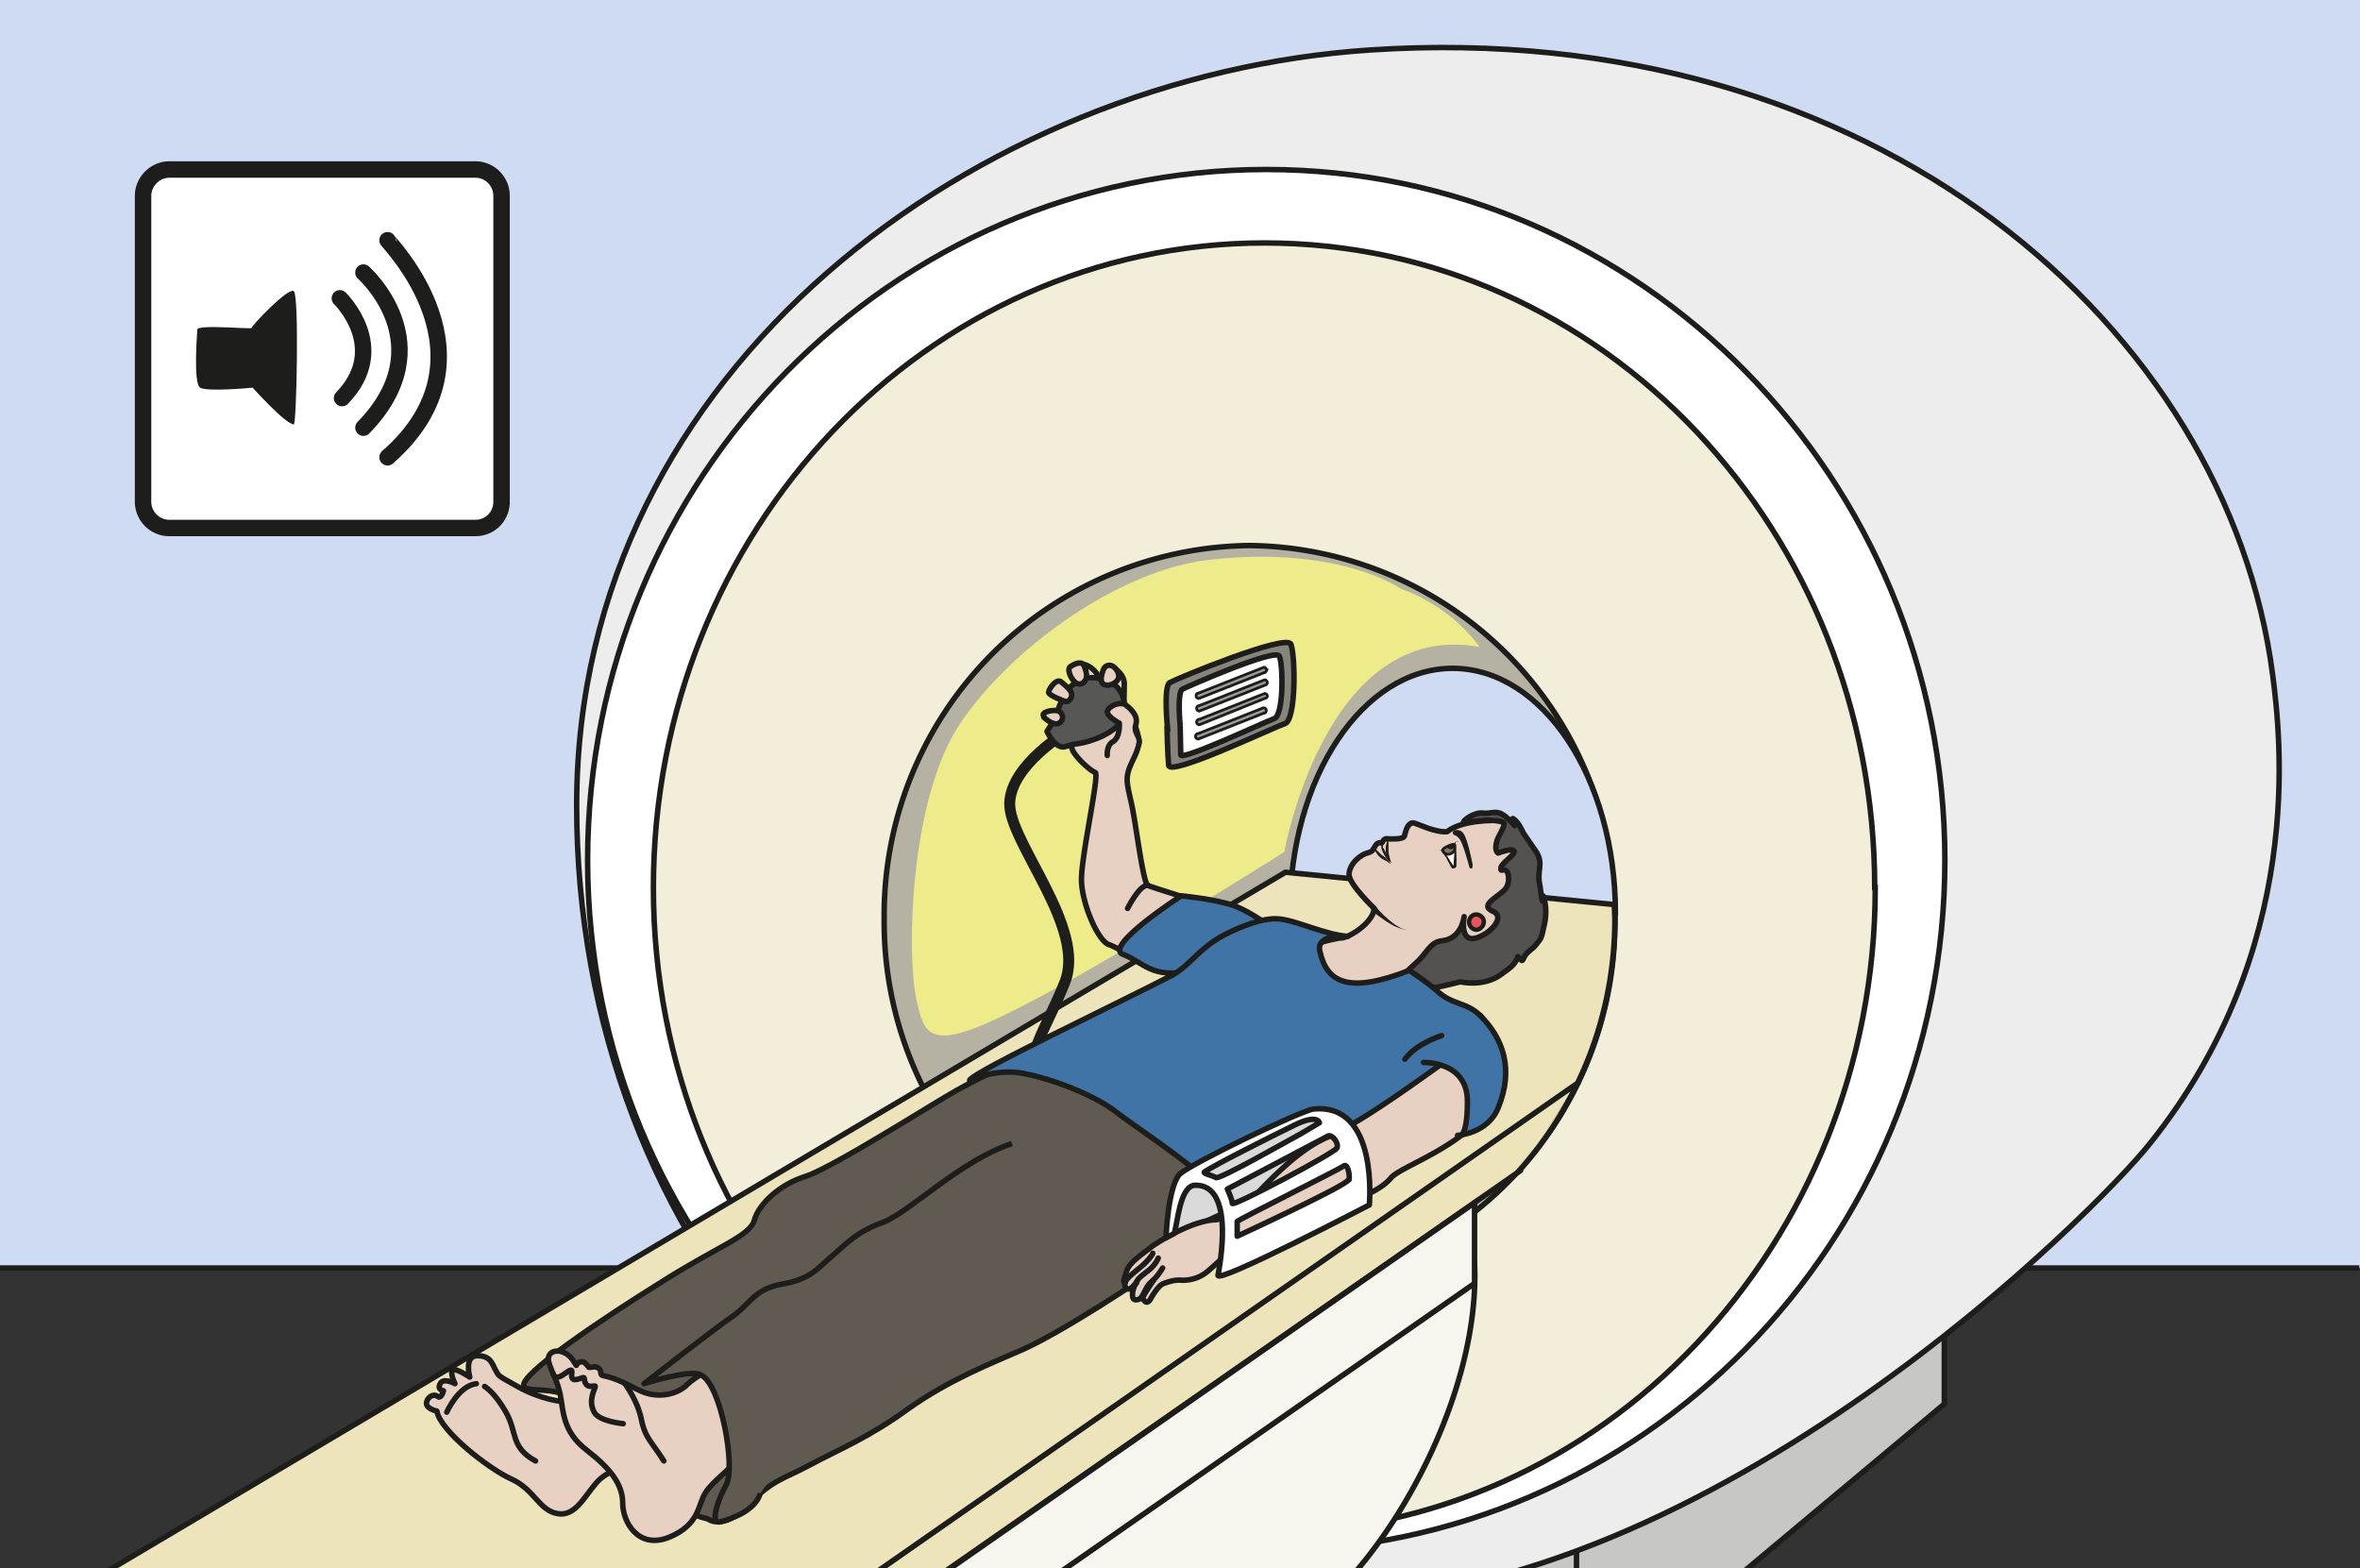 <svg viewBox="0 0 573.9 381.4" xmlns="http://www.w3.org/2000/svg"><rect x="0" y="0" width="573.9" height="381.4" fill="#333333" stroke="none"/><defs><clipPath id="a"><path d="M0 286h430.4V0H0z"/></clipPath><clipPath id="b"><path d="M0 286h430.4V0H0z"/></clipPath><clipPath id="c"><path d="M0 286h430.4V0H0z"/></clipPath><clipPath id="d"><path d="M0 286h430.4V0H0z"/></clipPath><clipPath id="e"><path d="M0 286h430.4V0H0z"/></clipPath><clipPath id="f"><path d="M0 286h430.4V0H0z"/></clipPath><clipPath id="g"><path d="M0 286h430.4V0H0z"/></clipPath></defs><path d="M0 308.3h573.9V0H0z" fill="#cfdbf2"/><g clip-path="url(#a)" transform="matrix(1.333 0 0 -1.333 0 381.4)"><path d="M616 54.8h-725.4v306.6H616z" fill="none" stroke="#1d1d1b" stroke-miterlimit="10"/></g><path d="M321.2 381.4H425l48-40V315z" fill="#c7c7c6"/><g clip-path="url(#b)" transform="matrix(1.333 0 0 -1.333 0 381.4)"><path d="M231-22.4l56.7-3.6 67 56v19.9L235-2.6zM287.6-26v42" fill="none" stroke="#1d1d1b" stroke-miterlimit="10"/><path d="M392.2 77.5C382.5 65.3 312.9-5 242.2-6c-79.6-1-137 65-137 145.2S179 272.3 249.9 277c92.2 6.1 156.5-50.9 164.7-114 1.5-11.6 6-50-22.4-85.5" fill="#ededed"/><path d="M392.2 77.5C382.5 65.3 312.9-5 242.2-6c-79.6-1-137 65-137 145.2S179 272.3 249.9 277c92.2 6.1 156.5-50.9 164.7-114 1.5-11.6 6-50-22.4-85.5z" fill="none" stroke="#1d1d1b" stroke-linejoin="round" stroke-miterlimit="10"/><path d="M354.8 129.2c0-69.6-55.5-126-123.8-126s-123.8 56.4-123.8 126 55.5 126 123.8 126 123.8-56.4 123.8-126" fill="#fff"/><path d="M354.8 129.2c0-69.6-55.5-126-123.8-126s-123.8 56.4-123.8 126 55.5 126 123.8 126 123.8-56.4 123.8-126z" fill="none" stroke="#1d1d1b" stroke-miterlimit="10"/><path d="M342.1 124.2c0-65-49.9-117.7-111.4-117.7S119.2 59.2 119.2 124.2 169 241.8 230.7 241.8 342 189.2 342 124.2" fill="#f2eeda"/><path d="M342.1 124.2c0-65-49.9-117.7-111.4-117.7S119.2 59.2 119.2 124.2 169 241.8 230.7 241.8 342 189.2 342 124.2z" fill="none" stroke="#1d1d1b" stroke-miterlimit="10"/><path d="M294.6 118.5a67.4 67.4 0 00-66.6-68 67.4 67.4 0 00-66.7 68 67.4 67.4 0 0066.7 68.1 67.4 67.4 0 0066.6-68" fill="#b6b2a3"/><path d="M294.6 118.5a67.4 67.4 0 00-66.6-68 67.4 67.4 0 00-66.7 68 67.4 67.4 0 0066.7 68.1 67.4 67.4 0 0066.6-68z" fill="none" stroke="#1d1d1b" stroke-miterlimit="10"/><path d="M294.6 119.6C294.6 95 281.3 75 265 75s-29.7 20-29.7 44.6 13.3 44.6 29.7 44.6 29.7-20 29.7-44.6" fill="#cfdbf2"/><path d="M294.6 119.6C294.6 95 281.3 75 265 75s-29.7 20-29.7 44.6 13.3 44.6 29.7 44.6 29.7-20 29.7-44.6z" fill="none" stroke="#1d1d1b" stroke-miterlimit="10"/><path d="M255.6 178.7s-11.2 8-35 5.3c-16.4-1.9-36-15.9-45.4-29.8-9.4-14-9.8-42.7-8-50.5 1.7-7.9 3-10.2 25.9 2.4 18.8 10.4 41.2 24.6 41.2 24.6s7.5 42.5 35.6 37.4c0 0-4.6 7.1-14.3 10.6" fill="#eeeb8a"/></g><g clip-path="url(#c)" transform="matrix(1.333 0 0 -1.333 0 381.4)"><path d="M269 55.7C270 34 256.7 8 243-5.2c-13.7-13.2-15.2-52.2-15.2-57.7 0-5.4-110.6-101.6-110-84.3s7.5 58.1-10.6 58.1c-15 0-25.7-15-40.5-21a133.4 133.4 0 00-105.7 6c-25 14.2-27.7 30.7-27.7 30.7v15.6L6-17C99.2 24.4 268.4 67.6 269 55.7" fill="#f7f5ed"/><path d="M269 55.7C270 34 256.7 8 243-5.2c-13.7-13.2-15.2-52.2-15.2-57.7 0-5.4-110.6-101.6-110-84.3s7.5 58.1-10.6 58.1c-15 0-25.7-15-40.5-21a133.4 133.4 0 00-105.7 6c-25 14.2-27.7 30.7-27.7 30.7v15.6L6-17C99.2 24.4 268.4 67.6 269 55.7z" fill="none" stroke="#1d1d1b" stroke-miterlimit="10"/><path d="M277.4 72.6L127.3-32v8.6l160.3 112" fill="#ede4bc" stroke="#1d1d1b" stroke-linecap="round" stroke-linejoin="round" stroke-miterlimit="10"/><path d="M269 52L66.7-89v14.6L269 66.7z" fill="#f7f5ed"/><path d="M269 52L66.7-89v14.6L269 66.7z" fill="none" stroke="#1d1d1b" stroke-miterlimit="10"/><path d="M287.9 88.6l-160.6-112L6.1-8.5 234.5 127l60-5.9h0l.1-2.6c0-17.8-6.7-34-17.7-46.2" fill="#ede4bc" stroke="#1d1d1b" stroke-linecap="round" stroke-linejoin="round" stroke-miterlimit="10"/></g><g clip-path="url(#d)" transform="matrix(1.333 0 0 -1.333 0 381.4)"><path d="M213 153.2s-.8 7.7.4 8.4c1.2.7 21.3 9 22.1 7 .8-2 1-13.8-1.1-14.5-2.2-.7-21-9.7-21.2-7.6-.2 2-.3 6.7-.3 6.7" fill="#87847c"/><path d="M213 153.2s-.8 7.7.4 8.4c1.2.7 21.3 9 22.1 7 .8-2 1-13.8-1.1-14.5-2.2-.7-21-9.7-21.2-7.6-.2 2-.3 6.7-.3 6.7z" fill="none" stroke="#1d1d1b" stroke-miterlimit="10"/><path d="M215.3 153.7s-.6 6.1.4 6.7c1 .5 17.1 7.6 17.7 6 .7-1.7.8-10.9-1-11.4-1.7-.6-16.8-7.7-17-6.6l-.1 5.3" fill="#fff"/><path d="M215.3 153.7s-.6 6.1.4 6.7c1 .5 17.1 7.6 17.7 6 .7-1.7.8-10.9-1-11.4-1.7-.6-16.8-7.7-17-6.6l-.1 5.3z" fill="none" stroke="#1d1d1b" stroke-miterlimit="10"/><path d="M231 163.9c0 .3-.2.5-.4.5l-11.9-4.7a.5.5 0 010-1l11.9 4.7c.2 0 .4.2.5.5" fill="#9d9c9c"/><path d="M231 163.9c0 .3-.2.5-.4.5l-11.9-4.7a.5.5 0 010-1l11.9 4.7c.2 0 .4.2.5.5z" fill="none" stroke="#1d1d1b" stroke-miterlimit="10" stroke-width=".5"/><path d="M231.2 161.6c0 .2-.2.5-.5.5l-11.9-4.7a.5.5 0 010-1l11.9 4.7c.2 0 .5.2.5.5" fill="#9d9c9c"/><path d="M231.2 161.6c0 .2-.2.5-.5.5l-11.9-4.7a.5.5 0 010-1l11.9 4.7c.2 0 .5.2.5.5z" fill="none" stroke="#1d1d1b" stroke-miterlimit="10" stroke-width=".5"/><path d="M231.2 159.1c0 .3-.2.5-.5.5l-11.9-4.7a.5.5 0 110-1l11.9 4.8c.2 0 .5.2.5.4" fill="#9d9c9c"/><path d="M231.2 159.1c0 .3-.2.5-.5.5l-11.9-4.7a.5.5 0 110-1l11.9 4.8c.2 0 .5.2.5.4z" fill="none" stroke="#1d1d1b" stroke-miterlimit="10" stroke-width=".5"/><path d="M231 156.5c0 .3-.2.5-.5.5l-11.9-4.7a.5.5 0 110-1l11.9 4.7c.3 0 .5.2.5.5" fill="#9d9c9c"/><path d="M231 156.5c0 .3-.2.5-.5.5l-11.9-4.7a.5.5 0 110-1l11.9 4.7c.3 0 .5.2.5.5z" fill="none" stroke="#1d1d1b" stroke-miterlimit="10" stroke-width=".5"/></g><g clip-path="url(#e)" transform="matrix(1.333 0 0 -1.333 0 381.4)"><path d="M85.7 34.9s-1.1 3.9 1.4 3.9 2.7-1.6 3.3-2.6c.6-1.1.2-.9 4-3 3.9-2.2 8.3-3.1 9.9-2.7 1.5.3 10.3-12 10.3-12s-3.8-.4-5.9-3c-2.1-2.4-3.8-6.1-7-5.5-3.4.6-4.2 4.4-8.4 6.3s-13 8.8-13.6 12.4c0 0-1.9.4-1.9 1.4 0 1 1.2 1.9 2 1.3.7-.6 1.1 1 1.1 1s-1.2.2-.6 1.3c.6 1.2 2.7 0 2.7 0s-1 2-.4 2.5c.6.4 3.1-1.3 3.1-1.3" fill="#e8d1c2"/><path d="M85.7 34.9s-1.1 3.9 1.4 3.9 2.7-1.6 3.3-2.6c.6-1.1.2-.9 4-3 3.9-2.2 8.3-3.1 9.9-2.7 1.5.3 10.3-12 10.3-12s-3.8-.4-5.9-3c-2.1-2.4-3.8-6.1-7-5.5-3.4.6-4.2 4.4-8.4 6.3s-13 8.8-13.6 12.4c0 0-1.9.4-1.9 1.4 0 1 1.2 1.9 2 1.3.7-.6 1.1 1 1.1 1s-1.2.2-.6 1.3c.6 1.2 2.7 0 2.7 0s-1 2-.4 2.5c.6.4 3.1-1.3 3.1-1.3zM81.5 28.5s2.1 4.8 5.4 5.2" fill="none" stroke="#1d1d1b" stroke-linecap="round" stroke-linejoin="round" stroke-miterlimit="10"/><path d="M88.4 33.2s1.8-1 3.9-4.7c2.1-3.7.8-6.4 5.4-8.9" fill="none" stroke="#1d1d1b" stroke-linecap="round" stroke-linejoin="round" stroke-miterlimit="10"/><path d="M129 9.1s2.8-2.4 7.4 2.4 6.6 4.8 11.4 7.4c4.8 2.6 10.8 5 18 10.3 7.4 5.2 14.5 8 20.7 10.7s21 12 30.1 18.8c9.1 6.8 7.7 9.2 7.7 9.2s-7 14.5-16.2 17.4c-9.4 2.8-15.7 6.2-18 7.6s-11.8-3.6-15.6-5.7-22.8-14.2-27.6-15.7-8.5-5.1-9.3-8-6.8-4.8-17-11.3c-10.3-6.4-26.2-17-25-19s12.4 3 16-13.6c.8-3.5 14.3-10 17.3-10.5" fill="#605a51"/><path d="M129 9.1s2.8-2.4 7.4 2.4 6.6 4.8 11.4 7.4c4.8 2.6 10.8 5 18 10.3 7.4 5.2 14.5 8 20.7 10.7s21 12 30.1 18.8c9.1 6.8 7.7 9.2 7.7 9.2s-7 14.5-16.2 17.4c-9.4 2.8-15.7 6.2-18 7.6s-11.8-3.6-15.6-5.7-22.8-14.2-27.6-15.7-8.5-5.1-9.3-8-6.8-4.8-17-11.3c-10.3-6.4-26.2-17-25-19s12.4 3 16-13.6c.8-3.5 14.3-10 17.3-10.5z" fill="none" stroke="#1d1d1b" stroke-linejoin="round" stroke-miterlimit="10"/><path d="M125 33.2s-2.4-2.2-6.4-1.4c-2.3.4-4.7 2.6-8.7 3.4-.6.2.1 1-1 1.5-.4.2-1.1-.1-1.5 0 0 0-.7 1-1.1 1-1.7 0-.7-1.5-1.6 0-1.6 2.8-5.2 2.4-4.6 0 .6-2.2 1.5-3.1 2.1-6 .6-3 .4-6.7 4.8-10.1s6.6-6.3 6.6-9.7c0-3.5 2.9-8.5 8.5-6.2s5.2 6 6.6 8.1c1.3 2.2 5 4.5 5.2 5.8s.3 16.4-2.8 16.6c-3 .2-6.1-3-6.1-3" fill="#e8d1c2"/><path d="M125 33.2s-2.4-2.2-6.4-1.4c-2.3.4-4.7 2.6-8.7 3.4-.6.2.1 1-1 1.5-.4.2-1.1-.1-1.5 0 0 0-.7 1-1.1 1-1.7 0-.7-1.5-1.6 0-1.6 2.8-5.2 2.4-4.6 0 .6-2.2 1.5-3.1 2.1-6 .6-3 .4-6.7 4.8-10.1s6.6-6.3 6.6-9.7c0-3.5 2.9-8.5 8.5-6.2s5.2 6 6.6 8.1c1.3 2.2 5 4.5 5.2 5.8s.3 16.4-2.8 16.6c-3 .2-6.1-3-6.1-3z" fill="none" stroke="#1d1d1b" stroke-linecap="round" stroke-linejoin="round" stroke-miterlimit="10"/><path d="M114 33.7s2.3-3 3-6.5 2-4.2 4.1-7.6M113.7 26.4s-4.4.4-5.3 2.1c-1.2 2.2.2 4.3.2 4.7 0 .3-1-.3-1.6.3-.6.7-.2 1.5-.7 1.3-.7-.2-2.2-1-2 .7.4 2.3-2.6-2.2-3.4 0" fill="none" stroke="#1d1d1b" stroke-linecap="round" stroke-linejoin="round" stroke-miterlimit="10"/><path d="M184.6 77.5c-9.3-3-18.9-12.7-23.6-14.4-4.8-1.7-6.7-4-9.1-6s-3.8-4.3-9.1-5.2c-5.3-1-5.7-3.4-9-5.8-3.4-2.3-16.3-12.4-16.3-12.4s8.4 2.7 10.4 1.6c3.7-1.9 6.3-16.9 4.6-20s-3-7.3-1.1-6.8 6.4 2 7.3 5.2" fill="#605a51" stroke="#1d1d1b" stroke-linejoin="round" stroke-miterlimit="10"/><path d="M231.4 117.7s-21 6.4-22 6.9c-.9.4-2.2 11.6-3 15-.8 3.5-1 4.3-.5 6 .6 1.9 2.2 4 1.8 5.9-.3 1.6-1 3.6-1.4 2.6-.5-1-1-1.3-1.2-.6-.2.7 0 5.6 0 8-.1 2.3-3.5 4-3.4 2.6.2-1.5.3-5.5.2-6.2-.1-.8-.5 3-1.4 4.6-.8 1.7-2.3 2.5-3.4 2.5-1.2 0-2-.9-1.5-1.7.5-.7.8-.3 1-1 .4-.7 2.9-4.7 2.5-5.2-.4-.6-2 .9-3.2 2.3-1 1.5-2.7 2-3.6 1.4-.8-.5-.5-1.6.2-1.7.7-.2.3.6.8 0a41 41 0 002.8-3.5c.5-.8-.5-.6-1.9.2-1.3.8-1.2.2-1.8.2-.6 0-1.5-.3-.6-1 .8-.7 2.7-1.4 3-2.2.4-.8.2-2.2 1-3.8 1-1.6 3.2-3.5 4-3.8.8-.3-2.3-14-2.5-19.1-.2-4.2 2.9-11.6 5-12.3s9-5.3 11.7-4.6c2.5.7 17.4 8.5 17.4 8.5" fill="#e8d1c2"/><path d="M231.4 117.7s-21 6.4-22 6.9c-.9.4-2.2 11.6-3 15-.8 3.5-1 4.3-.5 6 .6 1.9 2.2 4 1.8 5.9-.3 1.6-1 3.6-1.4 2.6-.5-1-1-1.3-1.2-.6-.2.7 0 5.6 0 8-.1 2.3-3.5 4-3.4 2.6.2-1.5.3-5.5.2-6.2-.1-.8-.5 3-1.4 4.6-.8 1.7-2.3 2.5-3.4 2.5-1.2 0-2-.9-1.5-1.7.5-.7.8-.3 1-1 .4-.7 2.9-4.7 2.5-5.2-.4-.6-2 .9-3.2 2.3-1 1.5-2.7 2-3.6 1.4-.8-.5-.5-1.6.2-1.7.7-.2.3.6.8 0a41 41 0 002.8-3.5c.5-.8-.5-.6-1.9.2-1.3.8-1.2.2-1.8.2-.6 0-1.5-.3-.6-1 .8-.7 2.7-1.4 3-2.2.4-.8.2-2.2 1-3.8 1-1.6 3.2-3.5 4-3.8.8-.3-2.3-14-2.5-19.1-.2-4.2 2.9-11.6 5-12.3s9-5.3 11.7-4.6c2.5.7 17.4 8.5 17.4 8.5z" fill="none" stroke="#1d1d1b" stroke-linecap="round" stroke-linejoin="round" stroke-miterlimit="10"/><path d="M205.7 120.4s2.2 4.4 3.7 4.2M202.3 155.8s-4-.6-5.1-2.4" fill="none" stroke="#1d1d1b" stroke-linecap="round" stroke-miterlimit="10"/><path d="M217.2 109c-7.1-1.5-8.6 1.6-12.3 3-3.8 1.4 10.6 10.7 10.6 10.7s6.3-.6 9.6-1.8 6-3.6 7.5-4" fill="#4174a6" stroke="#1d1d1b" stroke-linecap="round" stroke-linejoin="round" stroke-miterlimit="10"/><path d="M194.9 152.8s-10.5-6.1-10.7-13.2 14.2-22.8 10-32.8c-4-10-9.2-16-2-16.8" fill="none" stroke="#1d1d1b" stroke-linecap="round" stroke-linejoin="round" stroke-miterlimit="10" stroke-width="2"/><path d="M194.3 149.9s1 .4 2.6.6c1.5.2 7.2 1.8 8 5 .7 3.2-.4 5.6-3.3 6.6-3.6 1.1-5.5-.3-6.7-1.7-1.2-1.4-2.4-5.2-2.6-5.7l-1.3-2s1.5-3.3 3.3-2.8" fill="#575756"/><path d="M194.3 149.9s1 .4 2.6.6c1.5.2 7.2 1.8 8 5 .7 3.2-.4 5.6-3.3 6.6-3.6 1.1-5.5-.3-6.7-1.7-1.2-1.4-2.4-5.2-2.6-5.7l-1.3-2s1.5-3.3 3.3-2.8z" fill="none" stroke="#1d1d1b" stroke-linecap="round" stroke-linejoin="round" stroke-miterlimit="10"/><path d="M258.4 109.2c5.9-1 1.8-.3 6.8.2s15.5 4.4 14.5 14c-1 9.7-4.9 13-4.9 13s-7.5.6-10.8-2c0 0-1-.2-3.4.6-2.3.8-2.8 1.3-3.4.8-.6-.5-.8-1.5-1-2.2-.2-.7-3-.5-3-.5s-.7.2-1-.6c-.2-.5-.7.5-1.5-1-.4-.7-.4-.7-1.3-1-.9-.2-3.2-1.7-3.3-3.9 0-1.8 4.6-6.2 4.6-6.2-.2-2.7-4.9-5.6-6.3-5.4 0 0-10.2-1.6-9-5.8 1.4-4.2 9-12 14-9.7 5 2.2 9 9.7 9 9.7" fill="#e8d1c2" stroke="#1d1d1b" stroke-linecap="round" stroke-linejoin="round" stroke-miterlimit="10"/><path d="M265.4 134.4s.9.3 1.4-.5c.7-1 1.5-5 1.6-5.5 0-.6 0-.5-.1-.4 0 0-1.3 5-2 5.4-.5.6-.8.5-1 .7-.1.1 0 .2.1.3" fill="#1d1d1b" fill-rule="evenodd"/><path d="M265.4 134.4s.9.3 1.4-.5c.7-1 1.5-5 1.6-5.5 0-.6 0-.5-.1-.4 0 0-1.3 5-2 5.4-.5.6-.8.5-1 .7-.1.1 0 .2.1.3z" fill="none" stroke="#1d1d1b" stroke-miterlimit="10" stroke-width=".5"/><path d="M266 132.7s-.6 0-.6-.7c.1-.7.2-3.7 0-4-.4-.2-.5.1-.5.1s-1.5 2.8-2.2 3" fill="#fff"/><path d="M266 132.7c-.2 0-.4-.2-.5-.4v-.3l.1-.4a25 25 0 00.1-3.1v-.4l-.2-.3-.3-.1h-.3l-.2.3-.9 1.7-.5.7c0 .2-.2.3-.3.4l-.3.3c.3 0 .6-.3.8-.5l.6-.8 1-1.6.1.3v.4l.1 1.3V132l.1.3c0 .2.2.3.3.3h.3M252.9 133l.2-.1.2-.3v-.3-.4-.3-.7c0-.6.2-1.1.3-1.5l.2-.7-.4.6c-.3.3-.5.9-.6 1.5v.9l.1.4.1.3v.4l-.1.1M253.7 128.6h-.2l-.5.4-.6.3a3.5 3.5 0 00-1.6 1.8l-.1.5v0l.3-.4 1-1 .7-.5.5-.5.3-.4.2-.2" fill="#1d1d1b"/><path d="M252 132.4v-.1c.2-.1.3-.3.3-.5v-.1-.2l.2-.3.3-.6.7-1.3.3-.6-.5.4a6 6 0 00-1.3 2.3v1" fill="#1d1d1b"/><path d="M264.7 130.4c-.6-.3-1.1 0-1.3.2-.3.4-.5.6.8 1.2 1.4.6 1.2.2 1.2-.2 0-.3 0-.9-.7-1.2" fill="#877164" fill-rule="evenodd"/><path d="M264.7 130.4c-.6-.3-1.1 0-1.3.2-.3.4-.5.6.8 1.2 1.4.6 1.2.2 1.2-.2 0-.3 0-.9-.7-1.2z" fill="none" stroke="#1d1d1b" stroke-linecap="round" stroke-linejoin="round" stroke-miterlimit="10" stroke-width=".5"/><path d="M265.3 132s.2-.4-.3-.7c-.5-.3-1 .1-.9.3l1.1.4" fill="#1d1d1b" fill-rule="evenodd"/><path d="M255.6 106c1.6-1 1 1 1 1 1.5-2.7 9.1 0 9.9 0 0 0 4.2-1 7.4 1.4 1.3 1 2.5 1.6 3 3.2l.7-.7c.3 0 .3.4.5.7.3.6.7.8 1.2 1.3.6.4 1 1 1.4 1.5.6.7.7 1.6.9 2.5.5 1.8.6 4-.1 5.8-.1-.2-.2-.8-.1-1-.3 1-.3 2-.5 3-.6 2.7.8 3.8-.7 6.1L278 134c-.5.9-1 2.2-2 2.8.2-.4.2-.8.3-1.3-.7.8-1.4 1.6-2.3 2.1-1.2.7-2.2 0-3.5.2-1.5.2-3.8-1.4-3.5-1.8 0 0 .6.2 4.2.5 0 0 3.2 0 3.2-.7s-1-2.1-1.3-3c-.6-1.9.2-2.3.2-2.3s2.5 1 2.9.4c.4-.6-2.3-2.2-2.4-3.1-.1-1 .6.2 1.2-.8 0 0 .6-1.4-.2-2.8-.9-1.5-5.2-3.1-2.5-4.3 2.8-1.2-1.3-4.9-3.7-5-2.3 0-1.5 4-1.5 4s-.4-4-4-4.4c-2.1-.2-2.7-2-4.3-3.6-2.1-2-4.7-4-3.3-4.9" fill="#54514e"/><path d="M255.6 106c1.6-1 1 1 1 1 1.5-2.7 9.1 0 9.9 0 0 0 4.2-1 7.4 1.4 1.3 1 2.5 1.6 3 3.2l.7-.7c.3 0 .3.4.5.7.3.6.7.8 1.2 1.3.6.4 1 1 1.4 1.5.6.7.7 1.6.9 2.5.5 1.8.6 4-.1 5.8-.1-.2-.2-.8-.1-1-.3 1-.3 2-.5 3-.6 2.7.8 3.8-.7 6.1L278 134c-.5.9-1 2.2-2 2.8.2-.4.2-.8.3-1.3-.7.8-1.4 1.6-2.3 2.1-1.2.7-2.2 0-3.5.2-1.5.2-3.8-1.4-3.5-1.8 0 0 .6.2 4.2.5 0 0 3.2 0 3.2-.7s-1-2.1-1.3-3c-.6-1.9.2-2.3.2-2.3s2.5 1 2.9.4c.4-.6-2.3-2.2-2.4-3.1-.1-1 .6.2 1.2-.8 0 0 .6-1.4-.2-2.8-.9-1.5-5.2-3.1-2.5-4.3 2.8-1.2-1.3-4.9-3.7-5-2.3 0-1.5 4-1.5 4s-.4-4-4-4.4c-2.1-.2-2.7-2-4.3-3.6-2.1-2-4.7-4-3.3-4.9z" fill="none" stroke="#1d1d1b" stroke-linecap="round" stroke-linejoin="round" stroke-miterlimit="10"/><path d="M176.9 89s4.6 2.3 9.8 1.3c5.3-1 13.1-4 17-7.1s22.5-14.9 19.9-18c-2.7-3-2.3-4.6-1-4s5.8-2.3 9.8 1.7c4 4 1.2 5.5 4.6 7.9s12 10 16.7 9.4c4.8-.6 14.5-.8 16.5 2.8 1.9 3.6 3.6 14-.2 17.9-2.6 2.5-5 1.8-7.9 4.5-1.4 1.3-5 3.7-5 3.7-11-4.3-15-2.3-16.3 3.4-.9 3.4 5.1 2.8 5.1 2.8-4.2.3-9.6 3-12.7 3.2-2.8.2-6.7-1.3-10-3-4.7-2.6-5.6-5-9.2-7.2-.6-.4 0 0 0 0-10.2-5.3-36-17.5-37.1-19.2" fill="#4174a6"/><path d="M176.9 89s4.6 2.3 9.8 1.3c5.3-1 13.1-4 17-7.1s22.5-14.9 19.9-18c-2.7-3-2.3-4.6-1-4s5.8-2.3 9.8 1.7c4 4 1.2 5.5 4.6 7.9s12 10 16.7 9.4c4.8-.6 14.5-.8 16.5 2.8 1.9 3.6 3.6 14-.2 17.9-2.6 2.5-5 1.8-7.9 4.5-1.4 1.3-5 3.7-5 3.7-11-4.3-15-2.3-16.3 3.4-.9 3.4 5.1 2.8 5.1 2.8-4.2.3-9.6 3-12.7 3.2-2.8.2-6.7-1.3-10-3-4.7-2.6-5.6-5-9.2-7.2-.6-.4 0 0 0 0-10.2-5.3-36-17.5-37.1-19.2z" fill="none" stroke="#1d1d1b" stroke-linecap="round" stroke-linejoin="round" stroke-miterlimit="10"/><path d="M213.3 60.3s1 8.5 4.1 11.5a177 177 0 0022.4 11.4s5.3-7.5 4-8.6a889.6 889.6 0 00-30.5-14.3" fill="#dadada"/><path d="M213.3 60.3s1 8.5 4.1 11.5a177 177 0 0022.4 11.4s5.3-7.5 4-8.6a889.6 889.6 0 00-30.5-14.3z" fill="none" stroke="#1d1d1b" stroke-linecap="round" stroke-linejoin="round" stroke-miterlimit="10"/><path d="M271.2 88.4c2.5-9.1-15.2-14.6-17.4-17.1-2.1-2.6-6.3-3.8-12.6-6.8s-13.8-5.1-13.8-5.1c-1.7 0-5.6-4-7.2-5.3a7 7 0 00-5-1.5c-1.3 0-2.3-.4-3.1-.7-.8-.4-1.8-2-2.3-2.9-.6-.8-1-.3-1.3.2-.2.5 2.5 4 1.9 3.4-.8-.7-1-.9-1.7-2.3s-1-1.2-1.4-1.3c-.5 0-.7.2-.7 1 0 1 .7 2.2.7 2.2s-1-1.5-1.6-1.2c-.7.3-.4 1-.6 1.2-.2.1 0 .8.5 2.2.5 1.4 2.6 2.8 4.5 4.3 2 1.4 7.7 4.8 11.7 4.9 0 0 3.3.6 5 2.1 1.6 1.5 8.5 9.9 15 12.8 6.6 2.9 16.2 10 22.7 14.6" fill="#e8d1c2" stroke="#1d1d1b" stroke-linecap="round" stroke-linejoin="round" stroke-miterlimit="10"/><path d="M210.3 57.5s-.1-.5-1.6-2c-1.5-1.3-3.3-2.6-3.4-3.3M211.3 56.6a6 6 0 00-2-2.4c-1.2-1-1.8-1.3-2-2.2M212.1 54.8s-1-1.6-1.7-2.2" fill="none" stroke="#1d1d1b" stroke-linecap="round" stroke-linejoin="round" stroke-miterlimit="10"/><path d="M259.7 92.3s8 .3 8-7.1c0-7.5-1.8-6.2-1.8-6.2s5.5.3 7.4 5c2.9 7 1 12.6-3.3 16.9" fill="#4174a6" stroke="#1d1d1b" stroke-linecap="round" stroke-linejoin="round" stroke-miterlimit="10"/><path d="M263 97.2s-4.6-1.4-6.7-4.3" fill="none" stroke="#1d1d1b" stroke-linecap="round" stroke-linejoin="round" stroke-miterlimit="10"/><path d="M202 148.3s-.2 1.8 1 2.5c1.4.8 1.2 3.4 1.2 3.4s-2 1-2.2 2c0 1 2.3 2.1 3.4 1.3 1-.8 2.3-2 1.8-3.6s1.1-2.2.5-3.7" fill="#e8d1c2" stroke="#1d1d1b" stroke-linecap="round" stroke-linejoin="round" stroke-miterlimit="10"/><path d="M201.4 164.2s-1-2.1-.2-2.8c.7-.7 2.8 0 2.9 1.3 0 1.4-1.7 2.9-2.7 1.5" fill="#e8d1c2"/><path d="M201.4 164.2s-1-2.1-.2-2.8c.7-.7 2.8 0 2.9 1.3 0 1.4-1.7 2.9-2.7 1.5z" fill="none" stroke="#1d1d1b" stroke-linecap="round" stroke-linejoin="round" stroke-miterlimit="10"/><path d="M197.9 161.8s-.8-.9-1.7-.2-1.7 2.6-.8 3c.8.5 2 1 2.4 0 .4-1 .7-2.2 0-2.8" fill="#e8d1c2"/><path d="M197.9 161.8s-.8-.9-1.7-.2-1.7 2.6-.8 3c.8.5 2 1 2.4 0 .4-1 .7-2.2 0-2.8z" fill="none" stroke="#1d1d1b" stroke-linecap="round" stroke-linejoin="round" stroke-miterlimit="10"/><path d="M194.2 158.2s-2.8 1-2.9 1.6c0 .6 1.3 2.5 2.2 2 .8-.7 2.2-1.7 2-2.6s-.8-1.2-1.3-1" fill="#e8d1c2"/><path d="M194.2 158.2s-2.8 1-2.9 1.6c0 .6 1.3 2.5 2.2 2 .8-.7 2.2-1.7 2-2.6s-.8-1.2-1.3-1z" fill="none" stroke="#1d1d1b" stroke-linecap="round" stroke-linejoin="round" stroke-miterlimit="10"/><path d="M190.4 155.3s1.7-1.7 2.8-1.1c1.1.6.7 2.2-.5 2.3-1.2.1-2.8-.4-2.3-1" fill="#e8d1c2" stroke="#1d1d1b" stroke-linecap="round" stroke-linejoin="round" stroke-miterlimit="10"/><path d="M256.3 116.5l-1 .3-1 .4-1.2.7-1 .7-1 .7-.8.7a.5.5 0 10.7.7l.7-.8.8-.8.9-.8 1-.8 1-.6a6 6 0 011-.4" fill="#1d1d1b"/><path d="M270.7 118c0-.8-.6-1.4-1.3-1.5-.7 0-1.4.6-1.4 1.4 0 .7.5 1.4 1.3 1.4.7 0 1.4-.6 1.4-1.3" fill="#e9555f"/><path d="M270.7 118c0-.8-.6-1.4-1.3-1.5-.7 0-1.4.6-1.4 1.4 0 .7.5 1.4 1.3 1.4.7 0 1.4-.6 1.4-1.3z" fill="none" stroke="#1d1d1b" stroke-linecap="round" stroke-linejoin="round" stroke-miterlimit="10" stroke-width=".8"/></g><g clip-path="url(#f)" transform="matrix(1.333 0 0 -1.333 0 381.4)"><path d="M246 70.9c-.2-1-20.3-10.3-20.3-10.3v2.7c.6.5 18.8 9.6 19.4 10.1.7.6 1.2-1.5 1-2.5m-21.3-4.3c0 .7-.9 2.6-.9 2.6l18.4 9.7c.7.3 2-1.3 1.6-2.2s-19.2-10.9-19.1-10.1m-3 4.7c-.6.4-2.3.7-2.1 1 1.3 1 12 6.4 16.3 8.5 4.4 2.2 4.7.5 4.7.5l-3.2-1.9c-2.4-1.3-15.2-8.6-15.7-8.1m-6.5.7c-2.2-2-2.6-11.7-2.6-11.7l1.5.8c.6 1.6 1 8.7 3.8 8.8 7.4.2 4.5-14.7 4.2-16.4-.4-1.8 27.6 12.8 27.6 12.8s1.8 18.7-10.2 17.5c-2.3-.3-22-9.8-24.3-11.8" fill="#fff"/><path d="M246 70.9c-.2-1-20.3-10.3-20.3-10.3v2.7c.6.5 18.8 9.6 19.4 10.1.7.6 1.2-1.5 1-2.5zm-21.2-4.3c0 .7-.9 2.6-.9 2.6l18.4 9.7c.7.3 2-1.3 1.6-2.2s-19.2-10.9-19.1-10.1zm-3 4.7c-.6.4-2.3.7-2.1 1 1.3 1 12 6.4 16.3 8.5 4.4 2.2 4.7.5 4.7.5l-3.2-1.9c-2.4-1.3-15.2-8.6-15.7-8.1zm-6.5.7c-2.2-2-2.6-11.7-2.6-11.7l1.5.8c.6 1.6 1 8.7 3.8 8.8 7.4.2 4.5-14.7 4.2-16.4-.4-1.8 27.6 12.8 27.6 12.8s1.8 18.7-10.2 17.5c-2.3-.3-22-9.8-24.3-11.8z" fill="none" stroke="#1d1d1b" stroke-linecap="round" stroke-linejoin="round" stroke-miterlimit="10"/></g><g clip-path="url(#g)" transform="matrix(1.333 0 0 -1.333 0 381.4)"><path d="M91.5 194.6c0-2.7-2.1-4.8-4.8-4.8H30.9a4.8 4.8 0 00-4.8 4.8v55.8c0 2.6 2.2 4.8 4.8 4.8h55.8c2.7 0 4.8-2.2 4.8-4.8z" fill="#fff"/><path d="M91.5 194.6c0-2.7-2.1-4.8-4.8-4.8H30.9a4.8 4.8 0 00-4.8 4.8v55.8c0 2.6 2.2 4.8 4.8 4.8h55.8c2.7 0 4.8-2.2 4.8-4.8z" fill="none" stroke="#1d1d1b" stroke-linecap="round" stroke-linejoin="round" stroke-miterlimit="10" stroke-width="3"/><path d="M36 226c0-.3-.8-9.7.5-10.6 1.3-.8 9.6 0 9.6 0s6-6.7 7.5-6.7c.5 0 1 23.6 0 24.3-1 .8-7.8-6.4-7.7-6.7.1-.3-9.9.7-9.9-.3" fill="#1d1d1b"/><path d="M62 231.7s9.3-9 .4-18.2M66.3 236.4s14.8-13.1 0-28.3M70.7 242.3c0-.3 21-21.2 0-39.6" fill="none" stroke="#1d1d1b" stroke-linecap="round" stroke-linejoin="round" stroke-miterlimit="10" stroke-width="3"/></g></svg>